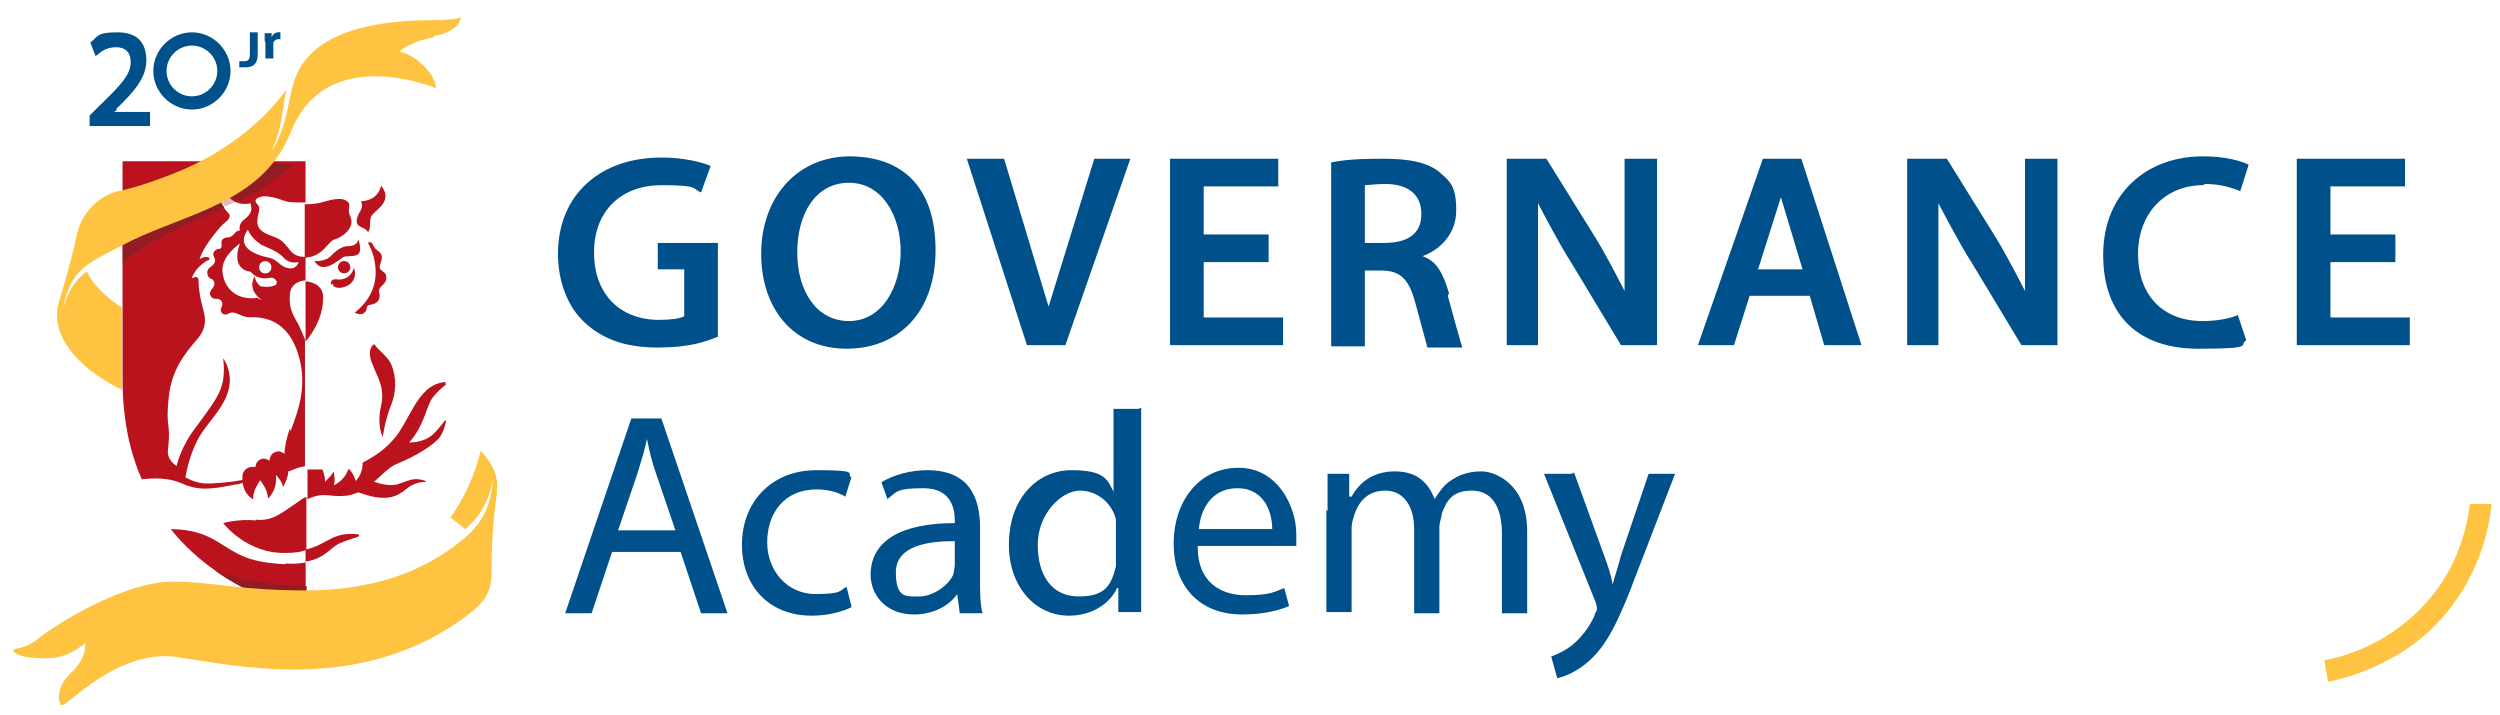 <?xml version="1.0" encoding="UTF-8"?><svg id="Layer_1" xmlns="http://www.w3.org/2000/svg" viewBox="0 0 207.9 59.43"><g id="Layer_3"><path d="m106.6,26.4h-6.5v-4.6h5.4v-2.3h-5.4v-4h6.2v-2.3h-9v15.5h9.4v-2.3h-.1Zm-18,2.3l5.4-15.5h-3l-3.8,12.3-3.7-12.3h-3.1l5,15.5h3.2Zm-34-6.3h2.3v3.9c-.4.2-1.1.3-2.1.3-3.2,0-5.4-2.1-5.4-5.6s2.3-5.6,5.6-5.6,2.5.3,3.3.6l.8-2.2c-.7-.3-2.2-.7-4.1-.7-5.1,0-8.6,3.1-8.6,8,0,2.3.8,4.4,2.2,5.7,1.5,1.4,3.4,2.1,6.1,2.1s4-.5,5-.9v-7.8h-5v2.2h-.1Zm16.1-9.4c-4.4,0-7.4,3.4-7.4,8.1s2.8,7.9,7.1,7.9,7.4-3,7.4-8.2-2.7-7.8-7.2-7.8h.1Zm-.1,13.7c-2.7,0-4.3-2.5-4.3-5.7s1.5-5.8,4.3-5.8,4.3,2.8,4.3,5.7-1.5,5.8-4.3,5.8Zm112.8-11.4c1.2,0,2.2.3,2.9.6l.7-2.2c-.6-.3-1.9-.7-3.8-.7-4.7,0-8.3,3.1-8.3,8.2s3,7.8,7.9,7.8,3.3-.3,4-.7l-.7-2.1c-.7.3-1.8.5-2.9.5-3.4,0-5.4-2.2-5.4-5.6s2.3-5.7,5.4-5.7l.2-.1Zm-31.7,13.4h3.1l-5-15.5h-3.2l-5.4,15.5h3l1.3-4.1h5l1.2,4.1h0Zm-5.5-6.3l1.9-6,1.8,6h-3.7Zm47.6,4v-4.6h5.4v-2.3h-5.4v-4h6.2v-2.3h-9v15.5h9.4v-2.3h-6.6Zm-25.3-2s-1.4-2.8-2.5-4.6l-4.1-6.6h-3.3v15.5h2.6v-11.8s1.7,3.3,2.8,5l4.1,6.8h3v-15.5h-2.7v11.2h.1Zm-48,0c-.5-1.8-1.1-2.5-1.6-2.8-.3-.2-.6-.3-.6-.3,1.4-.5,2.8-1.8,2.8-3.8s-.5-2.4-1.3-3.1c-1-.9-2.6-1.2-4.8-1.2s-3.2.1-4.3.3v15.3h2.8v-6.3h1.4c1.6,0,2.3.8,2.8,2.7.5,1.8,1,3.7,1,3.7h2.9s-.7-2.4-1.2-4.3l.1-.2Zm-5.3-4.2h-1.7v-4.8c.3,0,.9-.1,1.7-.1,1.8,0,3,.8,3,2.5s-1.2,2.4-3.1,2.4h.1Zm20,4.2s-1.4-2.8-2.5-4.6l-4.1-6.6h-3.3v15.5h2.6v-11.8s1.7,3.3,2.8,5l4.1,6.8h3v-15.5h-2.7v11.2h.1Z" style="fill:#00508c; stroke-width:0px;"/><path d="m205.4,41.9c-.5,3.8-2,6.8-4.7,9.3-3.1,2.8-6.3,3.5-7.4,3.7l.3,1.8c1.4-.3,5.1-1.2,8.4-4.2,2.9-2.7,4.8-6.5,5.2-10.6h-1.9.1Z" style="fill:#fec340; stroke-width:0px;"/><path d="m50.9,45.9l-1.7,5.1h-2.2l5.5-16.2h2.5l5.5,16.2h-2.2l-1.7-5.1h-5.7Zm5.3-1.7l-1.6-4.7c-.4-1.1-.6-2-.8-3h0c-.2,1-.5,1.9-.8,2.9l-1.6,4.7h4.9l-.1.1Z" style="fill:#00508c; stroke-width:0px;"/><path d="m70.8,50.5c-.6.3-1.8.7-3.3.7-3.5,0-5.8-2.4-5.8-5.9s2.4-6.2,6.2-6.2,2.4.3,2.9.6l-.5,1.6c-.5-.3-1.3-.6-2.4-.6-2.7,0-4.1,2-4.1,4.4s1.7,4.3,4,4.3,2-.3,2.6-.6l.4,1.6v.1Z" style="fill:#00508c; stroke-width:0px;"/><path d="m79.8,50.9l-.2-1.5h0c-.6.9-1.9,1.7-3.6,1.7-2.4,0-3.6-1.7-3.6-3.3,0-2.8,2.5-4.3,7-4.3v-.2c0-1-.3-2.7-2.6-2.7s-2.2.3-3,.9l-.5-1.4c1-.6,2.4-1,3.8-1,3.6,0,4.4,2.4,4.4,4.8v4.3c0,1,0,2,.2,2.8h-1.9v-.1Zm-.4-5.9c-2.3,0-4.9.4-4.9,2.6s.9,2,2,2,2.5-1,2.8-1.9c0-.2.1-.5.1-.7,0,0,0-2,0-2Z" style="fill:#00508c; stroke-width:0px;"/><path d="m94.9,33.9v17h-1.9v-2h-.1c-.6,1.3-2.1,2.3-4,2.3-2.8,0-5-2.4-5-5.9,0-3.9,2.4-6.2,5.2-6.2s3,.8,3.5,1.8h0v-6.9h2.1l.2-.1Zm-2.1,10.2v-.9c-.3-1.3-1.5-2.4-3-2.4s-3.5,1.9-3.5,4.5,1.2,4.3,3.4,4.3,2.7-.9,3.1-2.5v-3Z" style="fill:#00508c; stroke-width:0px;"/><path d="m99.6,45.5c0,2.9,1.9,4,4,4s2.4-.3,3.2-.6l.4,1.5c-.7.3-2,.7-3.9.7-3.6,0-5.7-2.4-5.7-5.9s2.1-6.3,5.4-6.3,4.8,3.3,4.8,5.5,0,.8,0,1h-8.2v.1Zm6.2-1.5c0-1.3-.6-3.4-2.9-3.4s-3.1,2-3.2,3.4h6.2-.1Z" style="fill:#00508c; stroke-width:0px;"/><path d="m110.4,42.5v-3.1h1.8v1.9h.2c.6-1.1,1.7-2.1,3.6-2.1s2.8,1,3.3,2.3h0c.4-.6.8-1.2,1.3-1.5.7-.5,1.5-.8,2.6-.8s3.8,1,3.8,5v6.8h-2.1v-6.6c0-2.2-.8-3.6-2.5-3.6s-2.1.9-2.5,1.9c0,.3-.2.7-.2,1.1v7.2h-2.1v-7c0-1.8-.8-3.2-2.4-3.2s-2.3,1.1-2.6,2.1c-.1.3-.2.7-.2,1v7h-2.1v-8.5l.1.1Z" style="fill:#00508c; stroke-width:0px;"/><path d="m130.9,39.3l2.5,6.9c.3.8.6,1.7.7,2.4h0c.2-.7.5-1.6.7-2.4l2.3-6.8h2.2l-3.2,8.3c-1.5,4-2.5,6-4,7.3-1,.9-2.1,1.3-2.6,1.4l-.5-1.8c.5-.2,1.2-.5,1.8-1s1.3-1.3,1.8-2.4c0-.2.2-.4.2-.5s0-.3-.1-.6l-4.3-10.7h2.3l.2-.1Z" style="fill:#00508c; stroke-width:0px;"/></g><g id="Layer_1-2"><path d="m29.87,18.79c.22.15.58.22.73.51.22-.15.15-.87.22-1.17.07-.58,2.04-1.24.87-2.7,0,0-.15,1.24-1.68,1.31,0,0,.22.29,0,.73-.15.29-.66,1.02-.07,1.38l-.07-.07Zm-2.19,4.81c0,.15.07.22.22.29h0c.44.15,1.09-.07,1.38-.44.44-.58.15-1.17.15-1.17-.36,1.17-1.46.95-1.46.95h-.15c-.22,0-.36.22-.29.44l.15-.07Zm3.93-1.6c.22-.58.22-.87-.22-1.17-.51-.36-.29-.8-.8-.66,0,0,2.04,3.35-1.09,5.83,0,0,.51.29.8,0,.36-.29,0-.58.51-.66.51-.07.87-.36.73-1.02-.15-.58.66-.58.58-1.31,0-.51-.73-.44-.51-1.02Zm-.51,6.63s-.66.36-.15,1.6c.44,1.17,1.09,1.97.73,3.57s.15,2.55.15,2.55c0,0,.15-1.31.73-2.77.36-.87.44-2.19,0-3.21-.22-.66-1.17-1.31-1.38-1.68l-.07-.07Zm-3.57-7.36c-.44.51-1.38.44-1.38.44.66,1.17,1.97-.07,2.33-.29.29-.22.95,0,1.31-.29s0-1.24,0-1.24c0,.22-.22.58-.8.58s-1.02.36-1.46.8Zm1.09,1.46c.29,0,.51-.22.51-.51s-.22-.51-.51-.51-.51.22-.51.51.22.51.51.51Zm-1.75,1.97c0-1.24-1.46-1.31-1.46-1.31v5.03c.95-1.17,1.46-2.4,1.46-3.64v-.07Zm-3.13,22.22c-3.21-.15-4.01-.87-5.68-1.89-1.53-.95-2.99-1.02-3.86-1.02,4.52,5.61,11.22,6.7,11.22,6.7v-3.93c-.51.07-1.02.15-1.68.07v.07Zm13.26-15.15s0-.07,0,0c-2.4.22-2.91,3.42-4.44,4.95-.66.73-1.53,1.31-2.4,1.75,0,.51-.15,1.09-.58,1.53-.15-.51-.36-.8-.58-1.02h0c-.22.51-.51,1.02-1.24,1.38.15-.51,0-.87,0-1.17h0c-.15.29-.44.58-.73.87,0-.36-.07-.66-.22-1.02h-1.24v2.48c1.31-.66,1.97-.15,3.06-.29.44,0,.8-.15,1.17-.29,2.33.87,3.21.36,4.01-.29.58-.51,1.31-.58,1.6-.58v-.07c-.87-.29-1.17-.15-2.19.22-.73.29-1.6,0-2.11-.15.66-.58,1.24-1.24,1.97-1.53,1.46-.58,2.99-1.53,3.5-2.19.29-.44.44-.95.51-1.31,0-.07-.07-.15-.15,0-.15.22-.44.58-.87,1.02-.8.8-2.04.73-2.04.73,1.24-1.38,1.38-2.84,1.89-3.64.36-.51.95-1.02,1.17-1.17l-.07-.22Zm-12.24-4.88c-.29-.58-.73-1.09-.66-2.26,0-1.31,1.31-1.31,1.31-1.31v-1.97s-.51.07-.95-.22c-.44-.29-.73-1.02-1.38-1.31-.58-.29-1.68-.44-1.68-1.38,0-.73.36-1.09,0-1.46s0-.58.51-.66c.58,0,1.09.15,1.68.36.44.22,1.82.15,1.82.15v-3.42h-15.22v18.07c0,3.35.58,6.05,1.6,8.38.07,0,1.82-.29,3.21.29,1.46.66,2.4.58,4.52.15.22,0,.44-.07.66-.15.07.51.29,1.02.87,1.38,0-.8.36-1.17.58-1.6.29.44.58.73.66,1.53.58-.58.73-1.31.66-1.97h0c.29.36.51.58.58,1.02.29-.51.44-.95.44-1.31,0,0,.15,0,.22-.07.36-.15.73-.29,1.17-.36v-10.56s-.36-.87-.66-1.46l.07.15Zm-3.21-6.63c.51.29,1.53.58,2.04,1.17.51.58,1.24.36,1.24.36,0,0-.15.66-.87.51s-.87-.73-1.6-.87c-1.46-.29-2.7-1.02-1.75-2.33,0,0,.29.73,1.02,1.17h-.07Zm-.15,4.52c-1.89.22-2.84-.95-2.91-2.33,0-1.24,1.46-2.19,1.46-2.19-.8,2.26.87,2.33.87,2.33.73.8,1.6.51,1.6.51h.15c.22,0,.36.15.44.29,0,.15,0,.22-.07.29h0c-.22.15-.66.22-1.02.15h-.22c-.51-.36-.51-.87-.51-.87-.73,1.24.66,2.04.66,2.04l-.44-.22Zm.15-2.55c0-.29.22-.51.51-.51s.51.22.51.51-.22.51-.51.51-.51-.22-.51-.51Zm2.55,13.4c-.29.87-.44,1.6-.44,2.11-.22-.15-.44-.29-.73-.15-.36.07-.51.44-.51.73-.22-.15-.44-.22-.66-.15-.29.07-.51.36-.51.66h-.29c-.44,0-.8.36-.8.8s0,.22,0,.29c-1.24.22-2.4.29-2.99.29-.87,0-1.75-.51-1.75-.51.15-.8.36-1.82,1.02-3.13.66-1.31,2.11-2.48,2.55-4.08s-.44-2.7-.44-2.7c0,0,.15.87,0,1.82-.22,1.17-.73,1.82-2.11,3.72-1.46,1.82-1.75,3.42-1.75,3.42,0,0-.8-.44-.73-1.31.29-2.48-.22-1.68.07-4.37.22-2.26,1.31-3.64,2.33-4.81s.66-2.04.44-2.91c-.22-.87-.29-1.53-.29-2.04s-.58-.15-.58-.15c.44-1.17,1.53-1.6,1.53-1.6-.22-.44-.87,0-.87,0,.29-.95,1.24-2.11,1.68-2.62s.73-.58.8-.87c.15-.29-.22-.36-.58-1.02s.15-1.38.15-1.38c.58,1.68,2.19,1.24,2.19,1.24.29.87-.36,1.17-.66,1.46-.36.36-.22.8-.22.8-.51,0-.44.58-1.09.58-.22,0-.51.22-.44.44,0,.15.07.51-.22.51s-.58.36-.44.58c.07.22.36.51-.29.95-.36.22-.29.8.07.95.29.07.44.51.07.87-.36.44,0,.87.44.8.29,0,.58.29.36.73s.29.73.58.51c.58-.36,1.02.36,1.89.29.58,0,2.77-.07,3.79,2.7s.15,5.03-.51,6.77l-.07-.22Zm3.79-15.73c.95-.36,1.6-1.17,1.24-1.89-.29-.66.07-.87-.15-1.17-.51-.58-1.68-.15-2.26,0-.51.15-1.38.15-1.38.15v4.44c1.53-.07,1.89-1.31,2.48-1.53h.07Zm-6.63,23.38c-1.38-.15-2.7.22-2.7.22,0,0,1.97,2.62,5.32,2.48.58,0,1.09-.07,1.53-.22v.95c1.68-.29,2.04-1.17,2.84-1.53.66-.29,1.31-.44,1.6-.58v-.15c-2.19-.29-2.55.8-4.37,1.24v-4.37c-.22.07-.44.22-.73.44-1.31.87-2.04,1.6-3.5,1.46v.07Z" style="fill:#ba131d; stroke-width:0px;"/><path d="m10.28,13.62v1.75c1.53-.29,3.42-.87,5.32-1.75h-5.32Z" style="fill:#ba131d; stroke-width:0px;"/><path d="m20.77,2.69h.66v1.82c0,.8-.36,1.09-1.02,1.09s-.36,0-.51,0v-.51h.44c.29,0,.44-.15.44-.58,0,0,0-1.82,0-1.82Z" style="fill:#00508c; stroke-width:0px;"/><path d="m22.01,3.42v-.66h.58v.36h0c.07-.29.36-.44.58-.44s.07,0,.15,0v.58h-.15c-.22,0-.44.15-.44.36v1.24h-.66v-1.38l-.07-.07Z" style="fill:#00508c; stroke-width:0px;"/><path d="m9.62,9.1c1.53-1.46,2.55-2.62,2.55-4.08s-.73-2.33-2.4-2.33-1.6.29-2.19.8h-.07c0,.07.44,1.17.44,1.17l.22-.15c.29-.29.8-.58,1.46-.58,1.02,0,1.24.66,1.24,1.24,0,1.02-.8,1.89-2.62,3.64l-.8.8v.87h5.03v-1.17h-2.99l.29-.22h-.15Z" style="fill:#00508c; stroke-width:0px;"/><path d="m15.96,2.69c-1.75,0-3.21,1.46-3.21,3.21s1.46,3.21,3.21,3.21,3.21-1.46,3.21-3.21-1.46-3.21-3.21-3.21Zm0,5.32c-1.17,0-2.11-.95-2.11-2.11s.95-2.11,2.11-2.11,2.11.95,2.11,2.11-.95,2.11-2.11,2.11Z" style="fill:#00508c; stroke-width:0px;"/><circle cx="22.08" cy="22.21" r=".51" style="fill:none; stroke-width:0px;"/><path d="m18.73,17.19c.22.29.36.36.29.66-.15.29-.36.36-.8.87s-1.38,1.75-1.68,2.62c0,0,.66-.44.87,0,0,0-1.09.44-1.53,1.6,0,0,.58-.29.58.15s.07,1.17.29,2.04c.22.87.58,1.75-.44,2.91-1.02,1.17-2.11,2.55-2.33,4.81-.29,2.7.22,1.89-.07,4.37-.15.95.73,1.31.73,1.31,0,0,.29-1.6,1.75-3.42s1.89-2.55,2.11-3.72c.22-1.02,0-1.82,0-1.82,0,0,.95,1.09.44,2.7s-1.89,2.77-2.55,4.08c-.66,1.31-.87,2.4-1.02,3.13,0,0,.87.44,1.75.51.66,0,1.82,0,2.99-.29v-.29c0-.44.36-.8.8-.8s.22,0,.29,0c0-.29.22-.58.51-.66.22-.07.51,0,.66.15,0-.36.22-.66.51-.73s.51,0,.73.15c0-.51.15-1.24.44-2.11.58-1.75,1.53-3.93.51-6.77-1.02-2.77-3.28-2.77-3.79-2.7-.8,0-1.31-.58-1.89-.29-.29.15-.8-.15-.58-.51.22-.44,0-.8-.36-.73-.44,0-.8-.44-.44-.8s.22-.73-.07-.87c-.44-.15-.44-.73-.07-.95.66-.44.44-.73.29-.95-.15-.29.15-.58.44-.58s.29-.36.22-.51c-.07-.22.15-.44.44-.44.66,0,.58-.51,1.09-.58,0,0-.07-.44.22-.8.36-.36,1.02-.66.66-1.46,0,0-.44.07-.87,0-.15,0-.29.15-.44.22-.22.15-.51.22-.73.36l.07.15Z" style="fill:none; stroke-width:0px;"/><path d="m23.68,16.89c-.58-.22-1.09-.44-1.68-.36-.58,0-.8.22-.51.66.29.36-.07.73,0,1.46,0,.87,1.09,1.09,1.68,1.38.66.29.95,1.02,1.38,1.31.44.29.95.22.95.22v-4.44s-1.38,0-1.82-.15v-.07Z" style="fill:none; stroke-width:0px;"/><path d="m22.59,23.01h-.15s-.87.29-1.6-.51c0,0-1.68-.07-.87-2.33,0,0-1.46.95-1.46,2.19,0,1.46,1.02,2.62,2.91,2.33,0,0-1.38-.8-.66-2.04,0,0,0,.51.51.87h.22c.36.07.8,0,1.02-.15h0c.07-.07.15-.22.07-.29,0-.22-.22-.36-.44-.29l.44.22Z" style="fill:none; stroke-width:0px;"/><path d="m24.77,21.77s-.73.22-1.24-.36-1.53-.87-2.04-1.17c-.73-.44-1.02-1.17-1.02-1.17-.95,1.38.29,2.04,1.75,2.33.73.15.87.73,1.6.87s.87-.51.87-.51h.07Z" style="fill:none; stroke-width:0px;"/><path d="m18.58,15.36s-.58.73-.15,1.38c.07.15.22.29.29.44.29-.15.51-.22.73-.36.15,0,.29-.15.44-.22-.51-.15-1.02-.44-1.31-1.24Z" style="fill:#911c23; isolation:isolate; opacity:.3; stroke-width:0px;"/><path d="m18.44,16.82c-.36-.66.15-1.38.15-1.38.29.8.8,1.17,1.31,1.24,1.53-.73,2.19-1.17,3.06-1.82s1.46-1.24,1.46-1.24h-3.21l-11,5.39v2.91c1.89-1.89,5.54-3.35,8.45-4.66-.07-.07-.15-.22-.29-.44h.07Z" style="fill:#911c23; stroke-width:0px;"/><path d="m25.43,48.73s-.87,0-1.75-.07c-2.11-.22-4.37-.58-5.83-1.24,0,0,3.21,2.48,7.65,3.35v-2.04h-.07Z" style="fill:#911c23; stroke-width:0px;"/><path d="m40,37.44c-.22.8-.44,1.53-.73,2.26-.51,1.24-1.09,2.33-1.82,3.35.44.29.87.66,1.24.95,1.24-1.02,2.04-2.48,2.26-4.08,0,1.6-.66,3.28-1.89,4.44,0,0-.07.07-.15.15-2.26,1.97-4.81,3.21-7.36,3.86-2.04.51-4.08.73-6.05.73-5.83,0-7.58-.73-11.22-.73s-9.11,3.13-11.29,4.88c-.95.73-1.89.66-1.89.8,0,.51,1.75.8,3.28.66s2.7-1.24,2.7-1.24c0,0,.22,1.17-1.17,2.48s-1.02,2.62-.8,2.7c.44.15,4.66-4.73,9.62-4.01,5.1.73,14.93,3.06,23.67-3.13,1.75-1.24,2.48-2.11,2.48-3.86,0-.95,0-3.64.44-6.63v-.29h0c.15-1.17-.44-2.26-1.31-3.21v-.07Z" style="fill:#fec340; stroke-width:0px;"/><path d="m36.14,2.98c2.11-.36,2.19-1.53,2.19-1.53,0,0-.8.22-1.82.22-3.06,0-9.83.15-11.8,4.44-.87,1.89-.58,4.08-2.19,6.56,1.02-2.04.95-3.86,1.31-5.24-2.04,2.84-5.03,5.03-8.16,6.48-1.97.87-4.3,1.68-5.75,1.97s-3.13,1.6-3.57,3.79-1.46,5.46-1.46,5.46c-.73,2.55,1.24,5.32,5.24,7.28v-6.85c-1.38-.87-2.4-1.89-2.91-2.99-1.02.73-1.75,1.97-1.97,3.21.07-.73.29-1.46.66-2.19.8-1.53,2.04-2.04,4.3-3.21,3.93-2.11,9.4-3.06,12.38-6.7.66-.8,1.17-1.68,1.6-2.7,2.91-7.5,12.09-3.64,12.09-3.64,0,0-.07-.66-.51-1.24-1.09-1.53-2.55-1.82-2.55-1.82,0,0,.8-.8,2.84-1.17l.07-.15Z" style="fill:#fec340; stroke-width:0px;"/></g></svg>